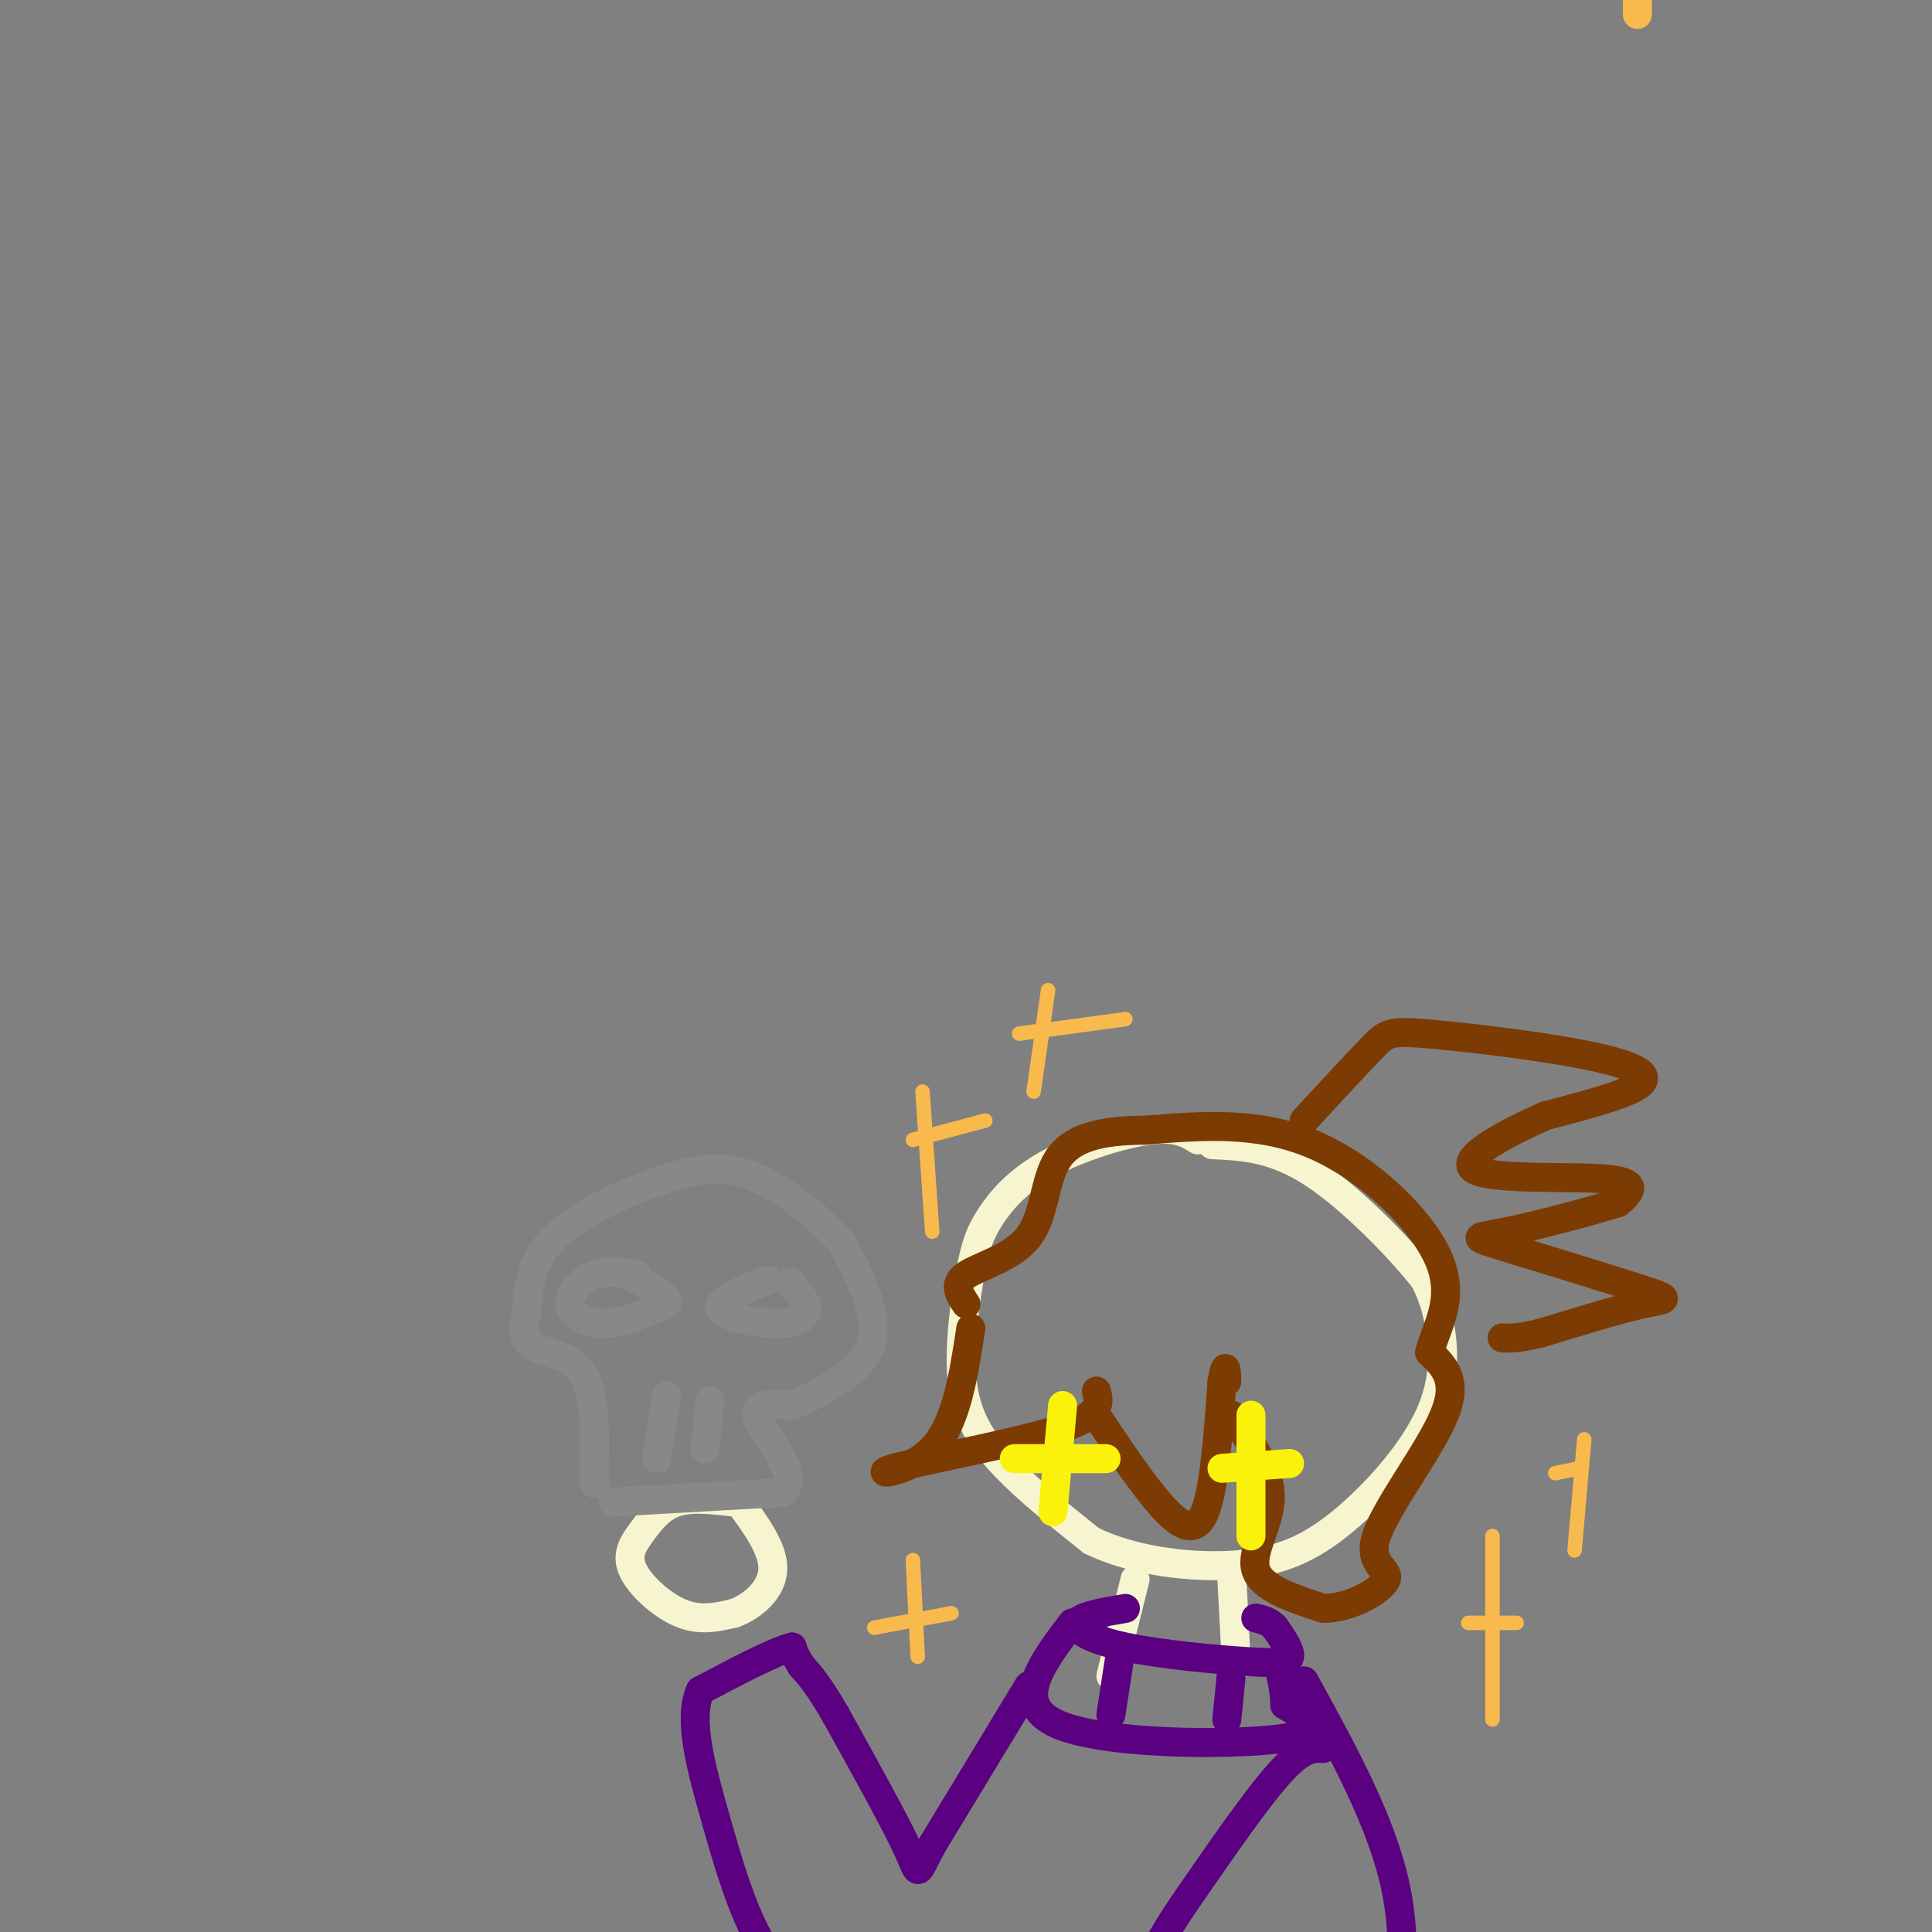 <svg viewBox='0 0 400 400' version='1.1' xmlns='http://www.w3.org/2000/svg' xmlns:xlink='http://www.w3.org/1999/xlink'><rect x="0" y="0" width="400" height="400" fill="#808080" stroke="none"/><g fill='none' stroke='rgb(247,245,208)' stroke-width='6' stroke-linecap='round' stroke-linejoin='round'><path d='M248,236c-2.185,-1.360 -4.371,-2.721 -10,-2c-5.629,0.721 -14.703,3.523 -21,7c-6.297,3.477 -9.817,7.628 -12,11c-2.183,3.372 -3.028,5.966 -4,11c-0.972,5.034 -2.069,12.509 -2,19c0.069,6.491 1.306,11.997 6,18c4.694,6.003 12.847,12.501 21,19'/><path d='M226,319c8.990,4.334 20.964,5.670 30,5c9.036,-0.670 15.133,-3.344 22,-9c6.867,-5.656 14.503,-14.292 18,-22c3.497,-7.708 2.856,-14.488 2,-19c-0.856,-4.512 -1.928,-6.756 -3,-9'/><path d='M295,265c-4.644,-6.022 -14.756,-16.578 -23,-22c-8.244,-5.422 -14.622,-5.711 -21,-6'/><path d='M235,327c0.000,0.000 -5.000,20.000 -5,20'/><path d='M255,326c0.000,0.000 1.000,19.000 1,19'/></g>
<g fill='none' stroke='rgb(124,59,2)' stroke-width='6' stroke-linecap='round' stroke-linejoin='round'><path d='M201,275c-1.512,9.923 -3.024,19.845 -8,25c-4.976,5.155 -13.417,5.542 -8,4c5.417,-1.542 24.690,-5.012 34,-8c9.310,-2.988 8.655,-5.494 8,-8'/><path d='M227,293c4.044,6.111 8.089,12.222 12,17c3.911,4.778 7.689,8.222 10,4c2.311,-4.222 3.156,-16.111 4,-28'/><path d='M253,286c0.833,-4.667 0.917,-2.333 1,0'/><path d='M255,293c4.022,5.689 8.044,11.378 8,17c-0.044,5.622 -4.156,11.178 -3,15c1.156,3.822 7.578,5.911 14,8'/><path d='M274,333c5.464,0.067 12.124,-3.766 13,-6c0.876,-2.234 -4.033,-2.871 -2,-9c2.033,-6.129 11.010,-17.751 14,-25c2.990,-7.249 -0.005,-10.124 -3,-13'/><path d='M296,280c1.119,-4.917 5.417,-10.708 2,-19c-3.417,-8.292 -14.548,-19.083 -26,-24c-11.452,-4.917 -23.226,-3.958 -35,-3'/><path d='M237,234c-9.335,0.033 -15.172,1.617 -18,6c-2.828,4.383 -2.646,11.565 -6,16c-3.354,4.435 -10.244,6.124 -13,8c-2.756,1.876 -1.378,3.938 0,6'/><path d='M270,232c5.467,-5.915 10.935,-11.831 14,-15c3.065,-3.169 3.729,-3.592 11,-3c7.271,0.592 21.150,2.198 31,4c9.850,1.802 15.671,3.801 14,6c-1.671,2.199 -10.836,4.600 -20,7'/><path d='M320,231c-7.965,3.494 -17.877,8.730 -15,11c2.877,2.270 18.544,1.573 26,2c7.456,0.427 6.702,1.979 6,3c-0.702,1.021 -1.351,1.510 -2,2'/><path d='M335,249c-5.005,1.625 -16.518,4.687 -23,6c-6.482,1.313 -7.933,0.878 -1,3c6.933,2.122 22.251,6.802 29,9c6.749,2.198 4.928,1.914 0,3c-4.928,1.086 -12.964,3.543 -21,6'/><path d='M319,276c-4.833,1.167 -6.417,1.083 -8,1'/></g>
<g fill='none' stroke='rgb(251,242,11)' stroke-width='6' stroke-linecap='round' stroke-linejoin='round'><path d='M220,291c0.000,0.000 -2.000,22.000 -2,22'/><path d='M210,302c0.000,0.000 19.000,0.000 19,0'/><path d='M259,293c0.000,0.000 0.000,25.000 0,25'/><path d='M253,304c0.000,0.000 14.000,-1.000 14,-1'/></g>
<g fill='none' stroke='rgb(90,0,129)' stroke-width='6' stroke-linecap='round' stroke-linejoin='round'><path d='M233,333c-4.678,0.791 -9.356,1.582 -10,3c-0.644,1.418 2.745,3.463 10,5c7.255,1.537 18.376,2.568 25,3c6.624,0.432 8.750,0.266 9,-1c0.250,-1.266 -1.375,-3.633 -3,-6'/><path d='M264,337c-1.167,-1.333 -2.583,-1.667 -4,-2'/><path d='M222,336c-6.356,8.378 -12.711,16.756 -3,21c9.711,4.244 35.489,4.356 46,3c10.511,-1.356 5.756,-4.178 1,-7'/><path d='M266,353c0.000,-2.333 -0.500,-4.667 -1,-7'/><path d='M232,342c0.000,0.000 -2.000,13.000 -2,13'/><path d='M255,346c0.000,0.000 -1.000,10.000 -1,10'/><path d='M213,349c0.000,0.000 -20.000,33.000 -20,33'/><path d='M193,382c-3.556,6.600 -2.444,6.600 -5,1c-2.556,-5.600 -8.778,-16.800 -15,-28'/><path d='M173,355c-3.667,-6.333 -5.333,-8.167 -7,-10'/><path d='M166,345c-1.500,-2.333 -1.750,-3.167 -2,-4'/><path d='M164,341c-3.500,0.833 -11.250,4.917 -19,9'/><path d='M145,350c-2.667,5.857 0.167,16.000 3,26c2.833,10.000 5.667,19.857 10,27c4.333,7.143 10.167,11.571 16,16'/><path d='M270,348c8.083,14.667 16.167,29.333 19,43c2.833,13.667 0.417,26.333 -2,39'/><path d='M274,362c-2.155,-0.095 -4.310,-0.190 -9,5c-4.690,5.190 -11.917,15.667 -17,23c-5.083,7.333 -8.024,11.524 -11,19c-2.976,7.476 -5.988,18.238 -9,29'/></g>
<g fill='none' stroke='rgb(247,245,208)' stroke-width='6' stroke-linecap='round' stroke-linejoin='round'><path d='M152,311c-4.402,-0.509 -8.804,-1.018 -12,0c-3.196,1.018 -5.187,3.561 -7,6c-1.813,2.439 -3.450,4.772 -2,8c1.450,3.228 5.986,7.351 10,9c4.014,1.649 7.507,0.825 11,0'/><path d='M152,334c3.800,-1.378 7.800,-4.822 8,-9c0.200,-4.178 -3.400,-9.089 -7,-14'/></g>
<g fill='none' stroke='rgb(136,136,136)' stroke-width='6' stroke-linecap='round' stroke-linejoin='round'><path d='M127,311c0.000,0.000 35.000,-2.000 35,-2'/><path d='M162,309c4.022,-3.511 -3.422,-11.289 -5,-15c-1.578,-3.711 2.711,-3.356 7,-3'/><path d='M164,291c4.417,-2.012 11.958,-5.542 15,-10c3.042,-4.458 1.583,-9.845 0,-14c-1.583,-4.155 -3.292,-7.077 -5,-10'/><path d='M174,257c-3.820,-4.351 -10.869,-10.228 -17,-13c-6.131,-2.772 -11.343,-2.439 -19,0c-7.657,2.439 -17.759,6.982 -23,12c-5.241,5.018 -5.620,10.509 -6,16'/><path d='M109,272c-1.048,3.940 -0.667,5.792 2,7c2.667,1.208 7.619,1.774 10,6c2.381,4.226 2.190,12.113 2,20'/><path d='M123,305c0.333,3.500 0.167,2.250 0,1'/><path d='M138,289c0.000,0.000 -2.000,13.000 -2,13'/><path d='M147,290c0.000,0.000 -1.000,10.000 -1,10'/><path d='M159,265c-5.387,2.137 -10.774,4.274 -10,6c0.774,1.726 7.708,3.042 12,3c4.292,-0.042 5.940,-1.440 6,-3c0.060,-1.560 -1.470,-3.280 -3,-5'/><path d='M164,266c-0.500,-0.833 -0.250,-0.417 0,0'/><path d='M132,264c-3.107,-0.536 -6.214,-1.071 -9,0c-2.786,1.071 -5.250,3.750 -5,6c0.250,2.250 3.214,4.071 7,4c3.786,-0.071 8.393,-2.036 13,-4'/><path d='M138,270c0.833,-1.667 -3.583,-3.833 -8,-6'/></g>
<g fill='none' stroke='rgb(248,186,77)' stroke-width='6' stroke-linecap='round' stroke-linejoin='round'><path d='M339,0c0.000,0.000 0.000,3.000 0,3'/></g>
<g fill='none' stroke='rgb(248,186,77)' stroke-width='3' stroke-linecap='round' stroke-linejoin='round'><path d='M191,226c0.000,0.000 2.000,29.000 2,29'/><path d='M189,236c0.000,0.000 15.000,-4.000 15,-4'/><path d='M217,205c0.000,0.000 -3.000,21.000 -3,21'/><path d='M211,214c0.000,0.000 22.000,-3.000 22,-3'/><path d='M309,318c0.000,0.000 0.000,38.000 0,38'/><path d='M304,336c0.000,0.000 10.000,0.000 10,0'/><path d='M328,298c0.000,0.000 -2.000,23.000 -2,23'/><path d='M322,305c0.000,0.000 5.000,-1.000 5,-1'/><path d='M189,323c0.000,0.000 1.000,20.000 1,20'/><path d='M181,337c0.000,0.000 16.000,-3.000 16,-3'/></g>
</svg>